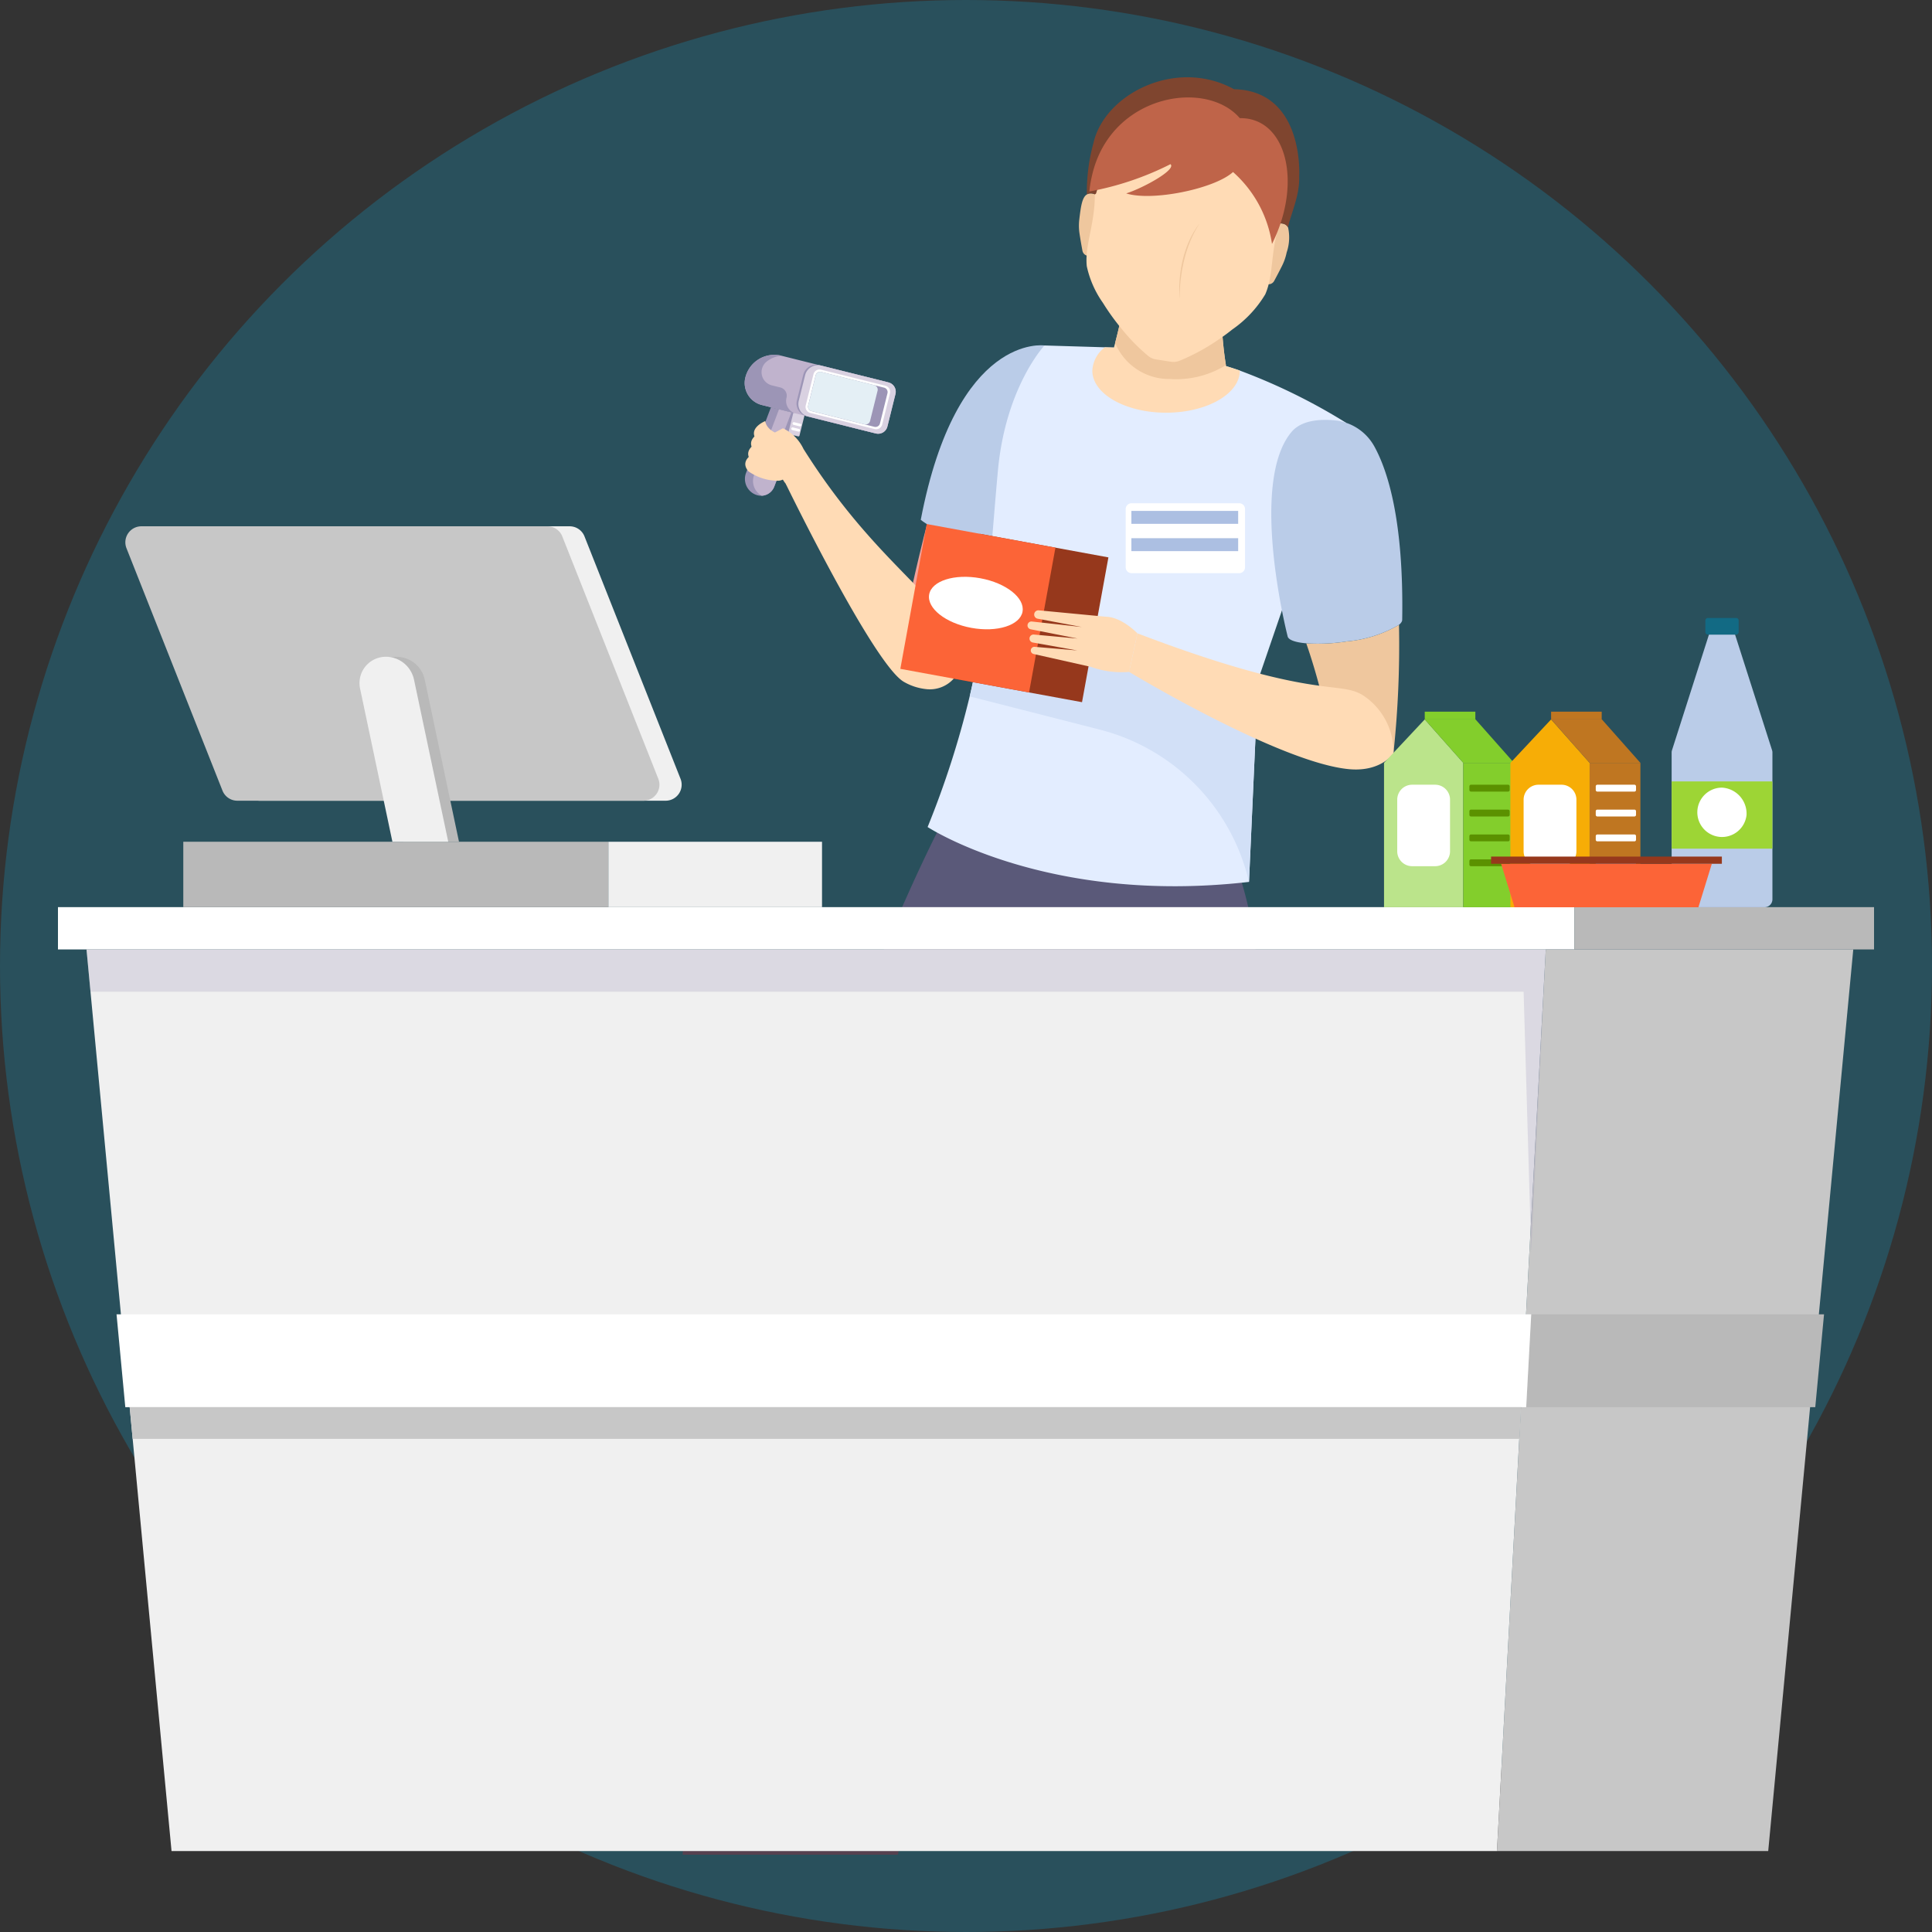 <svg height="200" viewBox="0 0 200 200" width="200" xmlns="http://www.w3.org/2000/svg" xmlns:xlink="http://www.w3.org/1999/xlink"><rect x="0" y="0" width="200" height="200" fill="#333333" stroke="none"/><clipPath id="a"><path d="m0 0h188v184h-188z"/></clipPath><clipPath id="b"><path d="m0 0h151.064v31.272h-151.064z"/></clipPath><circle cx="100" cy="100" fill="#00c4ff" opacity=".2" r="100"/><g clip-path="url(#a)" transform="translate(6 8)"><g clip-path="url(#a)"><path d="m49.282 98.909c-1.625 2.641-6.171 3.883-9.361 4.442a4.076 4.076 0 0 0 -3.353 4.025h22.282a13.667 13.667 0 0 0 -.693-7.466l-.391-1z" fill="#56414f" transform="translate(28.106 76.622)"/><path d="m67.712 98.922-5.1 3.34c-2.179 1.359-2.526 2.291-1.763 4.751h14.914a15.774 15.774 0 0 0 -.219-6.547l-.391-1.574z" fill="#56414f" transform="translate(46.488 76.609)"/><path d="m72.625 96.3c-.053 1.429-.11 2.958-.172 4.6a10.26 10.26 0 0 1 -4.876 1.5c-2.32-.092-2.566-1.473-2.566-1.473l-1.017-4.593a27.968 27.968 0 0 0 8.631-.039" fill="#f1a19a" transform="translate(49.188 74.6)"/><path d="m88.623 47.842-29.053-4.108s-8.818 16.766-17.776 46.289a12.282 12.282 0 0 0 -.476 4.694l1.208 13.042 2.294 29.3s.149.06.439.147a22.132 22.132 0 0 0 9.1.383c.485-.066.989-.147 1.509-.24.819-13.015 2.991-27.866 3.226-29.451.009-.064.016-.108.018-.126a47.536 47.536 0 0 0 .288-12.823c.014-.016 24.359-26.995 29.22-47.107" fill="#5a5979" transform="translate(31.718 33.88)"/><path d="m78.674 103.569a12.882 12.882 0 0 0 -.329-2.532 49.708 49.708 0 0 1 -.545-17.263c1.183-8.318 2.618-19.28 2.618-23.495a40.318 40.318 0 0 0 -2-12.6l-5.418-.834-13.36-2.055-2.488 10.852s-1.137 11.7 3.081 39.447l1.021 4.593 6.933 36.37s.439.089 1.174.188a27.968 27.968 0 0 0 8.631-.039c.23-.044.46-.094.686-.149-.025-18.659-.03-21.374-.03-21.77.034-3.008.032-6.13.027-10.714" fill="#5a5979" transform="translate(43.821 34.698)"/><path d="m64.232 15.644s-5.884.976-8.175 6.194c-3.788 8.628-6.752 24.662-6.752 24.662l5.233 3.823 9.926-17.862z" fill="#f1a19a" transform="translate(37.897 12.119)"/><path d="m42.6 25.311 1.818-3.643c7.5 11.944 14.485 15.243 16.25 20.615.018.053.035.106.048.16a3.308 3.308 0 0 1 -3.652 4.1 5.812 5.812 0 0 1 -2.274-.763c-3.159-1.898-12.19-20.469-12.19-20.469" fill="#ffdbb5" transform="translate(32.747 16.786)"/><path d="m63.312 15.653s-9.091-1.363-12.812 18.047c2.418 1.991 8.369 2.451 8.369 2.451z" fill="#bacce8" transform="translate(38.817 12.11)"/><path d="m94.239 23.657-9.131 26.618-.138 3.1-.8 17.8c-20.935 2.412-33.27-5.68-33.27-5.68a94.716 94.716 0 0 0 4.354-13.521c.306-1.3.568-2.563.8-3.8 1.181-6.435 1.456-12.281 2.122-19.557.796-8.689 4.824-12.973 4.824-12.973l6.243.188 1.757.052 9.917 1.643c.776.211 1.548.453 2.3.715a61.452 61.452 0 0 1 11.019 5.415" fill="#e3edff" transform="translate(39.126 12.119)"/><path d="m83.077 39.628-.8 17.8a21.28 21.28 0 0 0 -15.443-15.766l-13.468-3.438c.306-1.3.568-2.563.8-3.807l9.43-1.026z" fill="#d2e0f7" transform="translate(41.019 25.868)"/><path d="m82.095 45.249h-6.275a60.872 60.872 0 0 0 -2.756-11.392 19.2 19.2 0 0 0 4.2-.2 12.969 12.969 0 0 0 5.4-1.718 105.865 105.865 0 0 1 -.575 13.312" fill="#efc79e" transform="translate(56.159 24.741)"/><path d="m63.557 32.438-.863 3.988s15.668 9.459 22.833 10.074c3.274.28 4.538-1.634 4.538-1.634a7 7 0 0 0 -3.233-6.066c-2.536-1.491-5.076.564-23.275-6.366" fill="#ffdbb5" transform="translate(48.188 25.129)"/><path d="m.008.009 15.231-.009-.008 13.542-15.231.009z" fill="#96381c" transform="matrix(.18 -.984 .984 .18 92.676 62.25)"/><path d="m.008.009 15.232-.009-.008 13.542-15.232.009z" fill="#fc6437" transform="matrix(.18 -.984 .984 .18 87.192 61.245)"/><path d="m60.669 32.742c-.256 1.418-2.63 2.17-5.3 1.681s-4.622-2.036-4.369-3.454 2.632-2.172 5.3-1.681 4.623 2.036 4.365 3.454" fill="#fff" transform="translate(39.186 22.573)"/><path d="m64.889 31.759-6.977-.664a.437.437 0 0 0 -.122.864l4.568.861-5.158-.568a.408.408 0 0 0 -.122.806l4.855.957-4.533-.415a.417.417 0 0 0 -.11.825l4.607.822-4.4-.373a.376.376 0 0 0 -.113.742l6.038 1.356 1.823-3.257z" fill="#ffdbb5" transform="translate(43.619 24.087)"/><path d="m65.689 33.189s-1.636-1.721-3.3-1.721a2.191 2.191 0 0 0 -1.118.323 2.859 2.859 0 0 0 -1.238 3.233c.2.74.532 1.512 1.033 1.7a9.434 9.434 0 0 0 3.764.454z" fill="#ffdbb5" transform="translate(46.057 24.377)"/><path d="m46.068 20.039-.189.493-.861 2.273-1.27 3.347-.5 1.311a1.465 1.465 0 0 1 -1.3.944 1.5 1.5 0 0 1 -.414-.043 1.749 1.749 0 0 1 -1.21-2.319l.258-.683 2.32-6.114z" fill="#9c95b6" transform="translate(30.906 14.912)"/><path d="m45.7 19.947-.189.493-.861 2.273-1.27 3.347-.5 1.311a1.465 1.465 0 0 1 -1.3.944 1.751 1.751 0 0 1 -.784-2.153l.258-.683 2.32-6.114z" fill="#c0b3cd" transform="translate(31.271 15.003)"/><path d="m44.427 19.855-.78 2.055a.117.117 0 0 1 -.136.073l-.925-.232a.116.116 0 0 1 -.086-.151l.78-2.055a.115.115 0 0 1 .138-.071l.925.231a.118.118 0 0 1 .08.154" fill="#9c95b6" transform="translate(32.664 15.08)"/><path d="m44.43 19.875-.524 2.107a.121.121 0 0 1 -.149.089l-.914-.227a.122.122 0 0 1 -.088-.149l.524-2.107a.121.121 0 0 1 .147-.091l.914.229a.125.125 0 0 1 .09.149" fill="#d9d1e1" transform="translate(32.859 15.101)"/><path d="m55.805 20.246-.835 3.363a.989.989 0 0 1 -1.2.722l-11.801-2.948c-.067-.018-.134-.037-.2-.06a2.346 2.346 0 0 1 -1.532-2.664l.027-.119a3.086 3.086 0 0 1 2.777-2.34 3.025 3.025 0 0 1 .964.085l11.08 2.765a.992.992 0 0 1 .72 1.2" fill="#c0b3cd" transform="translate(30.895 12.542)"/><path d="m53.277 19.749-.835 3.363a.985.985 0 0 1 -1.192.722l-7.006-1.75a1.343 1.343 0 0 1 -.975-1.629l.656-2.648a1.364 1.364 0 0 1 1.655-1l6.977 1.741a.989.989 0 0 1 .718 1.2" fill="#9c95b6" transform="translate(33.228 12.99)"/><path d="m53.388 19.776-.835 3.363a.989.989 0 0 1 -1.2.722l-7-1.75a1.34 1.34 0 0 1 -.976-1.629l.656-2.648a1.363 1.363 0 0 1 1.654-1l6.979 1.741a.992.992 0 0 1 .72 1.2" fill="#d9d1e1" transform="translate(33.312 13.011)"/><path d="m50.906 23.21-6.657-1.663a.649.649 0 0 1 -.472-.788l.8-3.219a.648.648 0 0 1 .787-.476l6.657 1.663a.649.649 0 0 1 .472.788l-.8 3.219a.648.648 0 0 1 -.787.476" fill="#fff" transform="translate(33.633 13.204)"/><path d="m52.125 19.4-.776 3.127a.478.478 0 0 1 -.577.35l-6.507-1.626a.479.479 0 0 1 -.348-.579l.776-3.127a.478.478 0 0 1 .577-.35l6.509 1.626a.479.479 0 0 1 .347.579" fill="#9c95b6" transform="translate(33.745 13.308)"/><path d="m51.1 19.142-.775 3.127a.48.48 0 0 1 -.58.348l-5.477-1.368a.476.476 0 0 1 -.347-.579l.775-3.125a.479.479 0 0 1 .577-.351l5.481 1.37a.479.479 0 0 1 .347.579" fill="#e4eff5" transform="translate(33.746 13.308)"/><path d="m43.725 20.549-.624-.156a.139.139 0 1 1 .069-.27l.623.156a.136.136 0 0 1 .1.169.141.141 0 0 1 -.17.1" fill="#fff" transform="translate(33.048 15.585)"/><path d="m43.651 20.853-.626-.156a.139.139 0 1 1 .069-.27l.624.156a.139.139 0 0 1 -.067.27" fill="#fff" transform="translate(32.989 15.821)"/><path d="m44.522 20.636a.876.876 0 0 0 -.63-1.065l-.886-.22a1.406 1.406 0 0 1 -.554-2.449 2.846 2.846 0 0 1 1.553-.619 3.029 3.029 0 0 0 -.964-.085 3.089 3.089 0 0 0 -2.777 2.343l-.027.121a2.348 2.348 0 0 0 1.532 2.664c.064.021.133.041.2.059l3.528.88a1.343 1.343 0 0 1 -.976-1.627" fill="#9c95b6" transform="translate(30.896 12.542)"/><g fill="#ffdbb5"><path d="m41.411 21.846s.005 1.356 2.722 1.638a.569.569 0 0 1 .393.907 1.2 1.2 0 0 1 -.939.453 5.327 5.327 0 0 1 -3.04-.985c-1.052-1.258.865-2.012.865-2.012" transform="translate(30.922 16.924)"/><path d="m41.579 21.248s.005 1.356 2.722 1.638a.569.569 0 0 1 .393.907 1.206 1.206 0 0 1 -.939.451 5.312 5.312 0 0 1 -3.04-.983c-1.052-1.258.865-2.012.865-2.012" transform="translate(31.052 16.46)"/><path d="m41.747 20.651s.005 1.354 2.722 1.638a.568.568 0 0 1 .393.907 1.213 1.213 0 0 1 -.939.453 5.341 5.341 0 0 1 -3.04-.985c-1.052-1.26.865-2.012.865-2.012" transform="translate(31.181 15.998)"/><path d="m41.915 20.052s.005 1.356 2.722 1.638a.569.569 0 0 1 .393.907 1.2 1.2 0 0 1 -.939.453 5.327 5.327 0 0 1 -3.04-.985c-1.052-1.258.865-2.012.865-2.012" transform="translate(31.31 15.534)"/><path d="m45.313 22.6a4.487 4.487 0 0 0 -2.119-2.124l-1.59.841a.3.3 0 0 0 -.1.44.8.8 0 0 0 .81.323l1.135-.225a3.516 3.516 0 0 0 .173 4.527c1.7-2.515 1.694-3.782 1.694-3.782" transform="translate(31.856 15.858)"/><path d="m75.813 23.844c0 2.414-3.419 4.362-7.635 4.362s-7.635-1.949-7.635-4.348a3.214 3.214 0 0 1 1.3-2.424l.937.027c.035-.14.08-.3.124-.474.126-.472.274-1.072.433-1.768a59.878 59.878 0 0 0 1.546-10.806l9.483.479a53.873 53.873 0 0 0 -.345 11.445c.1 1.278.241 2.275.35 2.944.007.034.011.069.016.1.479.144.953.3 1.426.461" transform="translate(46.535 6.517)"/></g><path d="m73.283 11.526a5.5 5.5 0 0 1 -.47 1.372c-.318.637-.61 1.185-.824 1.581a.66.66 0 0 1 -1.089.106 3.646 3.646 0 0 1 -.592-3.317c.483-1.516 1.417-2.619 2.241-2.735a.951.951 0 0 1 .419.032.736.736 0 0 1 .462.378 4.825 4.825 0 0 1 -.145 2.582" fill="#efc79e" transform="translate(53.912 6.604)"/><path d="m61.123 13.14a.658.658 0 0 1 -1-.437c-.083-.44-.193-1.054-.3-1.76a5.378 5.378 0 0 1 -.027-1.45c.164-1.409.3-2.314.789-2.612a.773.773 0 0 1 .415-.107.958.958 0 0 1 .5.144c.7.422 1.213 1.718 1.21 3.248a3.638 3.638 0 0 1 -1.581 2.974" fill="#efc79e" transform="translate(45.93 5.248)"/><path d="m80.42 13.41c-.023.066-.044.13-.067.193-1.173 3.216-.709 5.672-1.645 7.81a11.837 11.837 0 0 1 -3.4 3.631 22.941 22.941 0 0 1 -5.525 3.271 1.645 1.645 0 0 1 -.833.083l-1.562-.247a1.661 1.661 0 0 1 -.769-.335 23.941 23.941 0 0 1 -4.722-5.526 10.335 10.335 0 0 1 -1.666-3.79c-.191-1.886.561-3.691.778-6.139.014-.163.027-.33.035-.5.023-.41.03-.843.012-1.3 0-.067 0-.137-.005-.206a8.842 8.842 0 0 1 4.8-8 8.755 8.755 0 0 1 3.656-.985c.163-.007.327-.009.492-.007a8.683 8.683 0 0 1 1.309.11l2.069.325a8.9 8.9 0 0 1 7.043 11.612" fill="#ffdbb5" transform="translate(46.272 1.054)"/><path d="m65.676 16.311c-.019-.17-.03-.341-.037-.513s-.007-.341-.007-.513c0-.343.018-.685.046-1.028a13.322 13.322 0 0 1 .331-2.028 11.031 11.031 0 0 1 .67-1.945c.067-.158.147-.311.223-.463.041-.076.083-.151.126-.225l.062-.114c.021-.037.042-.075.065-.11l.134-.218.142-.215.072-.106.076-.1.154-.208-.134.218-.069.108-.064.11-.131.222-.118.224c-.021.039-.041.075-.06.114l-.057.114c-.037.076-.076.153-.111.229-.069.156-.143.309-.207.467s-.126.316-.186.472c-.032.08-.058.161-.085.241l-.044.121-.037.121c-.108.323-.2.65-.279.981-.019.082-.042.161-.06.245l-.055.25c-.034.167-.067.332-.1.5-.06.335-.106.671-.149 1.01s-.069.676-.087 1.017c-.011.17-.018.341-.023.511v.256s0 .172 0 .257" fill="#efc79e" transform="translate(50.447 6.603)"/><path d="m81.062 15.548a.736.736 0 0 0 -.462-.378.951.951 0 0 0 -.419-.032s.1-6.7-3.263-6.8-2.28-3.988-8.26-3.468c-5.012.437-6.963 5.509-7.464 7.134a.143.143 0 0 1 -.191.089.9.9 0 0 0 -.352-.073.762.762 0 0 0 -.416.1 19.21 19.21 0 0 1 .688-5.335c1.142-5.039 8.537-8.849 14.547-5.55 7.327.172 6.746 9.054 6.746 9.054.062 2.023-.927 3.989-1.153 5.258" fill="#7f452f" transform="translate(46.277)"/><path d="m60.85 8.482a13.477 13.477 0 0 0 -.483 2.431 30.82 30.82 0 0 0 8.4-2.829c.653.571-2.893 2.5-4.583 3.026 2.655.848 9.13-.463 11.059-2.213a12.373 12.373 0 0 1 4.034 7.445c3.2-6.41 1.457-13.1-3.334-13.021-3.387-3.954-12.767-2.557-15.093 5.161" fill="#bf6449" transform="translate(46.4 .911)"/><path d="m84.568 40.626c.027.181-.09.373-.324.57a12.959 12.959 0 0 1 -5.4 1.718 19.2 19.2 0 0 1 -4.2.2c-1.143-.094-1.882-.353-1.94-.752 0 0-4.036-15.768.389-21.106 1.035-1.249 2.964-1.366 4.494-1.225a5.268 5.268 0 0 1 4.1 2.7c1.4 2.54 3.051 7.709 2.885 17.9" fill="#bacce8" transform="translate(54.584 15.482)"/><path d="m74.254 32.085h-11.154a.606.606 0 0 1 -.6-.607v-6.025a.606.606 0 0 1 .6-.607h11.154a.606.606 0 0 1 .6.607v6.025a.606.606 0 0 1 -.6.607" fill="#fff" transform="translate(48.032 19.248)"/><path d="m0 0h11.054v1.338h-11.054z" fill="#acbfe2" transform="translate(111.121 44.889)"/><path d="m0 0h11.054v1.338h-11.054z" fill="#acbfe2" transform="translate(111.121 47.714)"/><path d="m0 0h156.975v4.378h-156.975z" fill="#fff" transform="translate(0 85.907)"/><path d="m0 0h31.025v4.378h-31.025z" fill="#b9b9b9" transform="translate(156.975 85.907)"/><path d="m121.111 50.874-3.562 37.77-.906 9.61-4.337 45.957h-28.08l2.488-45.957.522-9.61 2.045-37.77z" fill="#c7c7c7" transform="translate(64.739 39.411)"/><path d="m152.735 50.874-2.045 37.77-.522 9.61-2.488 45.957h-137.207l-4.334-45.956-.906-9.61-3.562-37.771z" fill="#f0f0f0" transform="translate(1.284 39.411)"/><path d="m0 0h44.005v6.769h-44.005z" fill="#b9b9b9" transform="translate(12.975 79.138)"/><path d="m0 0h22.115v6.769h-22.115z" fill="#f0f0f0" transform="translate(56.98 79.138)"/><path d="m58.88 54.6h-42.04a1.656 1.656 0 0 1 -1.54-1.046l-9.939-25.089a1.66 1.66 0 0 1 1.539-2.273h42.04a1.652 1.652 0 0 1 1.537 1.047l9.941 25.09a1.659 1.659 0 0 1 -1.538 2.271" fill="#f0f0f0" transform="translate(4.03 20.29)"/><path d="m57.581 54.6h-42.038a1.655 1.655 0 0 1 -1.543-1.046l-9.937-25.089a1.66 1.66 0 0 1 1.537-2.273h42.04a1.657 1.657 0 0 1 1.537 1.047l9.94 25.09a1.659 1.659 0 0 1 -1.536 2.271" fill="#c7c7c7" transform="translate(3.031 20.29)"/><path d="m27.466 52.95h-5.78l-3.348-15.85a2.728 2.728 0 0 1 2.662-3.295 2.991 2.991 0 0 1 2.924 2.376z" fill="#b9b9b9" transform="translate(14.049 26.188)"/><path d="m26.836 52.95h-5.78l-3.346-15.85a2.726 2.726 0 0 1 2.66-3.3 2.99 2.99 0 0 1 2.924 2.376z" fill="#f0f0f0" transform="translate(13.566 26.188)"/><path d="m116.77 72.158-.907 9.61h-29.927l.52-9.61z" fill="#b9b9b9" transform="translate(66.053 55.899)"/><path d="m149.875 72.158-.52 9.61h-145.019l-.907-9.61z" fill="#fff" transform="translate(2.635 55.899)"/><path d="m85.819 41.956-3.988-4.5-4.215 4.5v14.944h8.2z" fill="#bbe48b" transform="translate(59.658 29.017)"/><path d="m0 0h5.256v14.941h-5.256z" fill="#83ce2c" transform="translate(145.477 70.973)"/><path d="m89.243 41.956-3.988-4.5h-5.255l3.988 4.5z" fill="#83ce2c" transform="translate(61.489 29.017)"/><path d="m0 0h5.239v.802h-5.239z" fill="#83ce2c" transform="translate(141.489 65.672)"/><path d="m82.314 49.7h-2.383a1.546 1.546 0 0 1 -1.542-1.548v-5.338a1.546 1.546 0 0 1 1.542-1.548h2.382a1.545 1.545 0 0 1 1.542 1.548v5.342a1.545 1.545 0 0 1 -1.541 1.544" fill="#fff" transform="translate(60.252 31.968)"/><path d="m86.614 41.978h-3.834a.169.169 0 0 1 -.168-.169v-.376a.168.168 0 0 1 .168-.167h3.834a.167.167 0 0 1 .168.167v.376a.168.168 0 0 1 -.168.169" fill="#5b9100" transform="translate(63.498 31.968)"/><path d="m86.614 43.428h-3.834a.168.168 0 0 1 -.168-.167v-.378a.167.167 0 0 1 .168-.165h3.834a.166.166 0 0 1 .168.165v.378a.167.167 0 0 1 -.168.167" fill="#5b9100" transform="translate(63.498 33.093)"/><path d="m86.614 44.88h-3.834a.168.168 0 0 1 -.168-.167v-.378a.169.169 0 0 1 .168-.167h3.834a.168.168 0 0 1 .168.167v.378a.167.167 0 0 1 -.168.167" fill="#5b9100" transform="translate(63.498 34.216)"/><path d="m86.614 46.331h-3.834a.168.168 0 0 1 -.168-.169v-.376a.168.168 0 0 1 .168-.167h3.834a.167.167 0 0 1 .168.167v.376a.167.167 0 0 1 -.168.169" fill="#5b9100" transform="translate(63.498 35.34)"/><path d="m93.215 41.956-3.988-4.5-4.215 4.5v14.944h8.2z" fill="#f7ad06" transform="translate(65.343 29.017)"/><path d="m0 0h5.256v14.941h-5.256z" fill="#bf7621" transform="translate(158.558 70.973)"/><path d="m96.64 41.956-3.988-4.5h-5.252l3.988 4.5z" fill="#bf7621" transform="translate(67.174 29.017)"/><path d="m0 0h5.239v.802h-5.239z" fill="#bf7621" transform="translate(154.569 65.672)"/><path d="m89.711 49.7h-2.383a1.546 1.546 0 0 1 -1.542-1.548v-5.338a1.546 1.546 0 0 1 1.542-1.548h2.382a1.545 1.545 0 0 1 1.542 1.548v5.342a1.545 1.545 0 0 1 -1.541 1.544" fill="#fff" transform="translate(65.938 31.968)"/><path d="m94.01 41.978h-3.834a.168.168 0 0 1 -.168-.169v-.376a.167.167 0 0 1 .168-.167h3.834a.167.167 0 0 1 .168.167v.376a.168.168 0 0 1 -.168.169" fill="#fff" transform="translate(69.183 31.968)"/><path d="m94.01 43.428h-3.834a.167.167 0 0 1 -.168-.167v-.378a.166.166 0 0 1 .168-.165h3.834a.166.166 0 0 1 .168.165v.378a.167.167 0 0 1 -.168.167" fill="#fff" transform="translate(69.183 33.093)"/><path d="m94.01 44.88h-3.834a.167.167 0 0 1 -.168-.167v-.378a.168.168 0 0 1 .168-.167h3.834a.168.168 0 0 1 .168.167v.378a.167.167 0 0 1 -.168.167" fill="#fff" transform="translate(69.183 34.216)"/><path d="m94.01 46.331h-3.834a.167.167 0 0 1 -.168-.169v-.376a.167.167 0 0 1 .168-.167h3.834a.167.167 0 0 1 .168.167v.376a.167.167 0 0 1 -.168.169" fill="#acbfe2" transform="translate(69.183 35.34)"/><path d="m101.015 32.507h-2.7l-3.824 11.963a.809.809 0 0 0 -.041.252v15.191a.817.817 0 0 0 .817.82h8.8a.818.818 0 0 0 .817-.82v-15.191a.809.809 0 0 0 -.041-.252z" fill="#bacce8" transform="translate(72.597 25.182)"/><path d="m99.609 31.54h-2.923a.262.262 0 0 0 -.262.261v1.191a.264.264 0 0 0 .262.264h2.924a.263.263 0 0 0 .262-.264v-1.192a.261.261 0 0 0 -.262-.261" fill="#126a84" transform="translate(74.114 24.433)"/><path d="m0 0h10.428v6.959h-10.428z" fill="#9dd535" transform="translate(167.049 72.893)"/><path d="m101.041 44.274a2.555 2.555 0 1 1 -2.54-2.838 2.7 2.7 0 0 1 2.54 2.838" fill="#fff" transform="translate(73.76 32.099)"/><path d="m106.283 45.878h-21.814l1.388 4.5h19.038z" fill="#fc6437" transform="translate(64.925 35.541)"/><path d="m0 0h23.891v.745h-23.891z" fill="#96381c" transform="translate(148.356 80.673)"/><path d="m73.346 18.563a9.8 9.8 0 0 1 -5.8 1.437 6.054 6.054 0 0 1 -5.67-3.734c.124-.472.272-1.07.433-1.768a19.791 19.791 0 0 0 3.019 3.136 1.652 1.652 0 0 0 .768.334l1.562.248a1.693 1.693 0 0 0 .835-.083 21.263 21.263 0 0 0 4.507-2.512c.1 1.278.239 2.273.348 2.942" fill="#efc79e" transform="translate(47.56 11.234)"/><g clip-path="url(#b)" opacity=".25" transform="translate(2.955 90.285)"><path d="m2.083 55.256h148.357l.785 26.89 1.51-31.272h-151.064z" fill="#9c95b6" transform="translate(-1.671 -50.874)"/></g><path d="m4.2 77.573h144.03l-.179 3.285h-143.544z" fill="#c7c7c7" transform="translate(3.226 60.093)"/></g></g></svg>